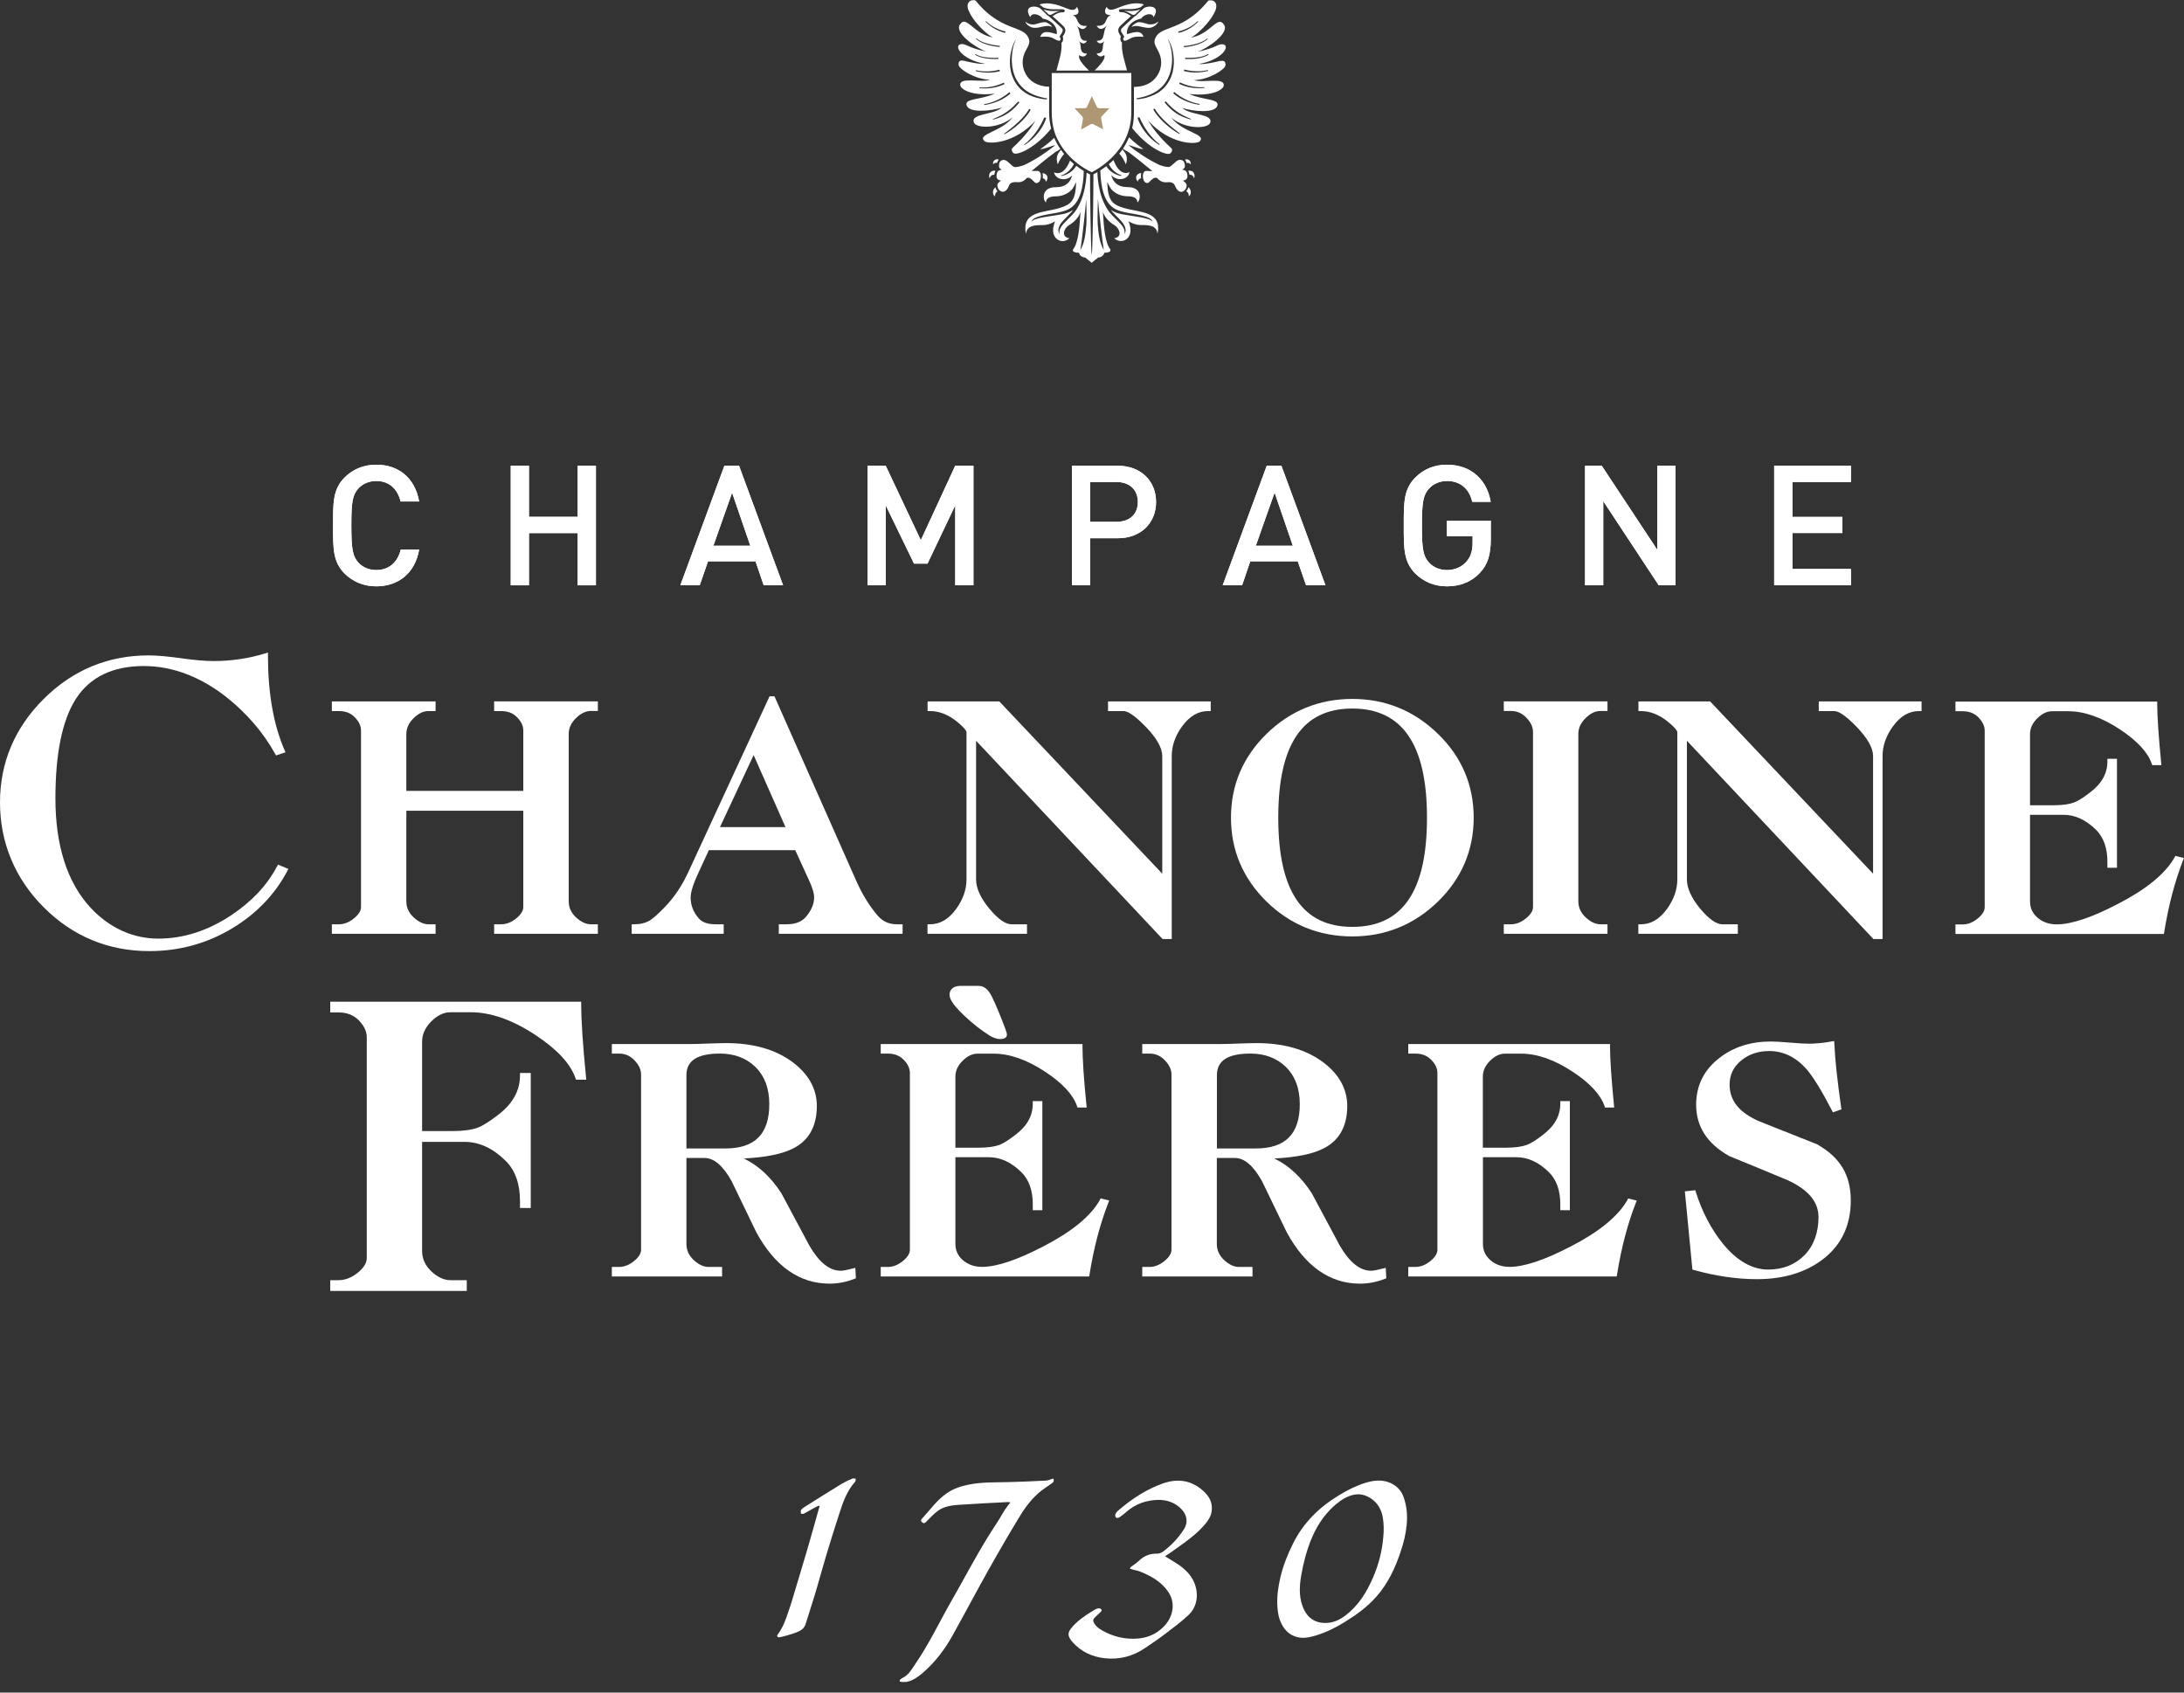 <svg width="200" height="155" viewBox="0 0 200 155" fill="none" xmlns="http://www.w3.org/2000/svg">
<rect x="0" y="0" width="200" height="155" fill="#333333" stroke="none"/>
<g clip-path="url(#clip0_6872_7456)">
<path d="M34.456 53.694C33.315 53.694 32.322 53.277 31.561 52.528C30.483 51.447 30.498 50.234 30.498 48.126C30.498 46.017 30.483 44.805 31.561 43.723C32.322 42.967 33.307 42.557 34.456 42.557C36.481 42.557 37.995 43.739 38.383 45.925H36.683C36.419 44.82 35.682 44.048 34.456 44.048C33.804 44.048 33.222 44.295 32.834 44.712C32.291 45.299 32.174 45.925 32.174 48.126C32.174 50.327 32.299 50.953 32.834 51.54C33.222 51.957 33.812 52.204 34.456 52.204C35.674 52.204 36.435 51.431 36.699 50.327H38.383C38.01 52.513 36.45 53.694 34.456 53.694Z" fill="white"/>
<path d="M52.902 53.602V48.821H48.44V53.602H46.772V42.65H48.44V47.33H52.902V42.65H54.571V53.602H52.902Z" fill="white"/>
<path d="M69.936 53.602L69.184 51.401H64.838L64.077 53.602H62.3L66.336 42.65H67.678L71.713 53.602H69.936ZM67.042 45.121L65.327 49.98H68.71L67.042 45.121Z" fill="white"/>
<path d="M87.475 53.602V46.28L84.937 51.617H83.703L81.111 46.28V53.602H79.443V42.65H81.111L84.324 49.47L87.475 42.65H89.143V53.602H87.475Z" fill="white"/>
<path d="M102.344 49.292H99.837V53.602H98.168V42.65H102.344C104.493 42.65 105.867 44.063 105.867 45.971C105.867 47.879 104.493 49.292 102.344 49.292ZM102.25 44.141H99.837V47.786H102.25C103.407 47.786 104.198 47.122 104.198 45.971C104.198 44.82 103.407 44.141 102.25 44.141Z" fill="white"/>
<path d="M119.603 53.602L118.842 51.401H114.496L113.744 53.602H111.966L116.002 42.65H117.344L121.38 53.602H119.603ZM116.716 45.121L115.001 49.98H118.392L116.724 45.121H116.716Z" fill="white"/>
<path d="M135.535 52.451C134.704 53.324 133.664 53.694 132.508 53.694C131.352 53.694 130.374 53.277 129.614 52.528C128.535 51.447 128.55 50.234 128.55 48.126C128.55 46.017 128.535 44.805 129.614 43.723C130.374 42.967 131.329 42.557 132.508 42.557C134.844 42.557 136.202 44.079 136.512 45.956H134.821C134.541 44.758 133.742 44.048 132.5 44.048C131.849 44.048 131.259 44.31 130.878 44.727C130.343 45.307 130.211 45.925 130.211 48.126C130.211 50.327 130.335 50.953 130.878 51.54C131.266 51.957 131.856 52.204 132.5 52.204C133.23 52.204 133.858 51.926 134.293 51.431C134.697 50.968 134.852 50.412 134.852 49.709V49.091H132.5V47.678H136.52V49.354C136.52 50.767 136.256 51.679 135.527 52.451H135.535Z" fill="white"/>
<path d="M151.901 53.602L146.818 45.894V53.602H145.15V42.65H146.679L151.762 50.343V42.65H153.43V53.602H151.901Z" fill="white"/>
<path d="M162.471 53.602V42.65H169.502V44.141H164.139V47.338H168.718V48.813H164.139V52.103H169.502V53.594H162.471V53.602Z" fill="white"/>
<path d="M34.456 53.694C33.315 53.694 32.322 53.277 31.561 52.528C30.483 51.447 30.498 50.234 30.498 48.126C30.498 46.017 30.483 44.805 31.561 43.723C32.322 42.967 33.307 42.557 34.456 42.557C36.481 42.557 37.995 43.739 38.383 45.925H36.683C36.419 44.82 35.682 44.048 34.456 44.048C33.804 44.048 33.222 44.295 32.834 44.712C32.291 45.299 32.174 45.925 32.174 48.126C32.174 50.327 32.299 50.953 32.834 51.54C33.222 51.957 33.812 52.204 34.456 52.204C35.674 52.204 36.435 51.431 36.699 50.327H38.383C38.01 52.513 36.45 53.694 34.456 53.694Z" fill="white"/>
<path d="M52.902 53.602V48.821H48.44V53.602H46.772V42.65H48.44V47.33H52.902V42.65H54.571V53.602H52.902Z" fill="white"/>
<path d="M69.936 53.602L69.184 51.401H64.838L64.077 53.602H62.3L66.336 42.65H67.678L71.713 53.602H69.936ZM67.042 45.121L65.327 49.98H68.71L67.042 45.121Z" fill="white"/>
<path d="M87.475 53.602V46.28L84.937 51.617H83.703L81.111 46.28V53.602H79.443V42.65H81.111L84.324 49.47L87.475 42.65H89.143V53.602H87.475Z" fill="white"/>
<path d="M102.344 49.292H99.837V53.602H98.168V42.65H102.344C104.493 42.65 105.867 44.063 105.867 45.971C105.867 47.879 104.493 49.292 102.344 49.292ZM102.25 44.141H99.837V47.786H102.25C103.407 47.786 104.198 47.122 104.198 45.971C104.198 44.82 103.407 44.141 102.25 44.141Z" fill="white"/>
<path d="M119.603 53.602L118.842 51.401H114.496L113.744 53.602H111.966L116.002 42.65H117.344L121.38 53.602H119.603ZM116.716 45.121L115.001 49.98H118.392L116.724 45.121H116.716Z" fill="white"/>
<path d="M135.535 52.451C134.704 53.324 133.664 53.694 132.508 53.694C131.352 53.694 130.374 53.277 129.614 52.528C128.535 51.447 128.55 50.234 128.55 48.126C128.55 46.017 128.535 44.805 129.614 43.723C130.374 42.967 131.329 42.557 132.508 42.557C134.844 42.557 136.202 44.079 136.512 45.956H134.821C134.541 44.758 133.742 44.048 132.5 44.048C131.849 44.048 131.259 44.31 130.878 44.727C130.343 45.307 130.211 45.925 130.211 48.126C130.211 50.327 130.335 50.953 130.878 51.54C131.266 51.957 131.856 52.204 132.5 52.204C133.23 52.204 133.858 51.926 134.293 51.431C134.697 50.968 134.852 50.412 134.852 49.709V49.091H132.5V47.678H136.52V49.354C136.52 50.767 136.256 51.679 135.527 52.451H135.535Z" fill="white"/>
<path d="M151.901 53.602L146.818 45.894V53.602H145.15V42.65H146.679L151.762 50.343V42.65H153.43V53.602H151.901Z" fill="white"/>
<path d="M162.471 53.602V42.65H169.502V44.141H164.139V47.338H168.718V48.813H164.139V52.103H169.502V53.594H162.471V53.602Z" fill="white"/>
<path d="M96.865 15.053C97.004 14.706 97.198 14.374 97.447 14.096C97.346 13.98 97.253 13.849 97.16 13.725L96.997 13.926C96.679 14.32 96.772 14.775 96.865 15.061V15.053Z" fill="white"/>
<path d="M103.601 10.288V6.689H96.314V10.288C96.314 11.161 96.461 11.98 96.826 12.736C97.121 13.347 97.532 13.911 98.044 14.42C98.898 15.262 99.767 15.679 99.93 15.749L99.977 15.764L100.023 15.749C100.186 15.671 100.97 15.262 101.831 14.42C102.344 13.911 102.763 13.347 103.05 12.736C103.415 11.98 103.601 11.153 103.601 10.288Z" fill="white"/>
<path d="M104.307 1.151C104.198 1.267 104.082 1.383 104.028 1.429C103.997 1.452 103.958 1.476 103.919 1.491C103.5 1.862 103.182 2.14 102.739 2.58C102.483 2.835 102.856 3.113 102.941 3.352C102.941 3.368 102.98 3.406 102.864 3.468C102.833 3.661 102.887 3.731 102.996 3.731C103.05 3.731 103.12 3.715 103.205 3.677C103.5 3.561 103.64 3.352 104.284 3.352C104.408 3.352 104.548 3.352 104.718 3.376C104.61 3.043 104.392 2.935 104.121 2.935C103.849 2.935 103.531 3.036 103.205 3.128C103.12 2.31 103.857 1.808 104.509 1.7C104.617 1.499 104.967 1.298 105.254 1.298C105.432 1.298 105.587 1.375 105.642 1.576C106.092 0.873 105.743 0.603 105.3 0.603C105.13 0.603 104.943 0.641 104.788 0.719C104.633 0.865 104.493 0.997 104.361 1.113C104.346 1.128 104.33 1.143 104.315 1.151H104.307Z" fill="white"/>
<path d="M102.98 13.926L102.786 13.687C102.693 13.818 102.6 13.949 102.499 14.065C102.755 14.351 102.964 14.698 103.104 15.054C103.197 14.768 103.29 14.312 102.972 13.918L102.98 13.926Z" fill="white"/>
<path d="M105.339 2.24C104.998 2.225 104.742 2.032 104.291 2.032C104.268 2.032 104.237 2.032 104.214 2.032C104.035 2.101 103.872 2.194 103.74 2.317C103.694 2.364 103.655 2.41 103.616 2.456C103.694 2.433 103.772 2.41 103.849 2.395C103.911 2.379 103.966 2.379 104.028 2.379C104.385 2.379 104.788 2.549 105.168 2.549C105.238 2.549 105.3 2.549 105.362 2.534C105.758 2.456 106.038 2.14 106.076 1.962C105.999 2.032 105.774 2.232 105.378 2.232H105.331L105.339 2.24Z" fill="white"/>
<path d="M100.217 6.449H103.205C103.011 5.646 102.677 4.797 102.747 3.901C102.732 3.885 102.708 3.87 102.693 3.847C102.607 3.746 102.584 3.607 102.615 3.43C102.615 3.399 102.631 3.368 102.654 3.337C102.639 3.314 102.615 3.291 102.6 3.26C102.53 3.159 102.46 3.043 102.421 2.912C102.375 2.727 102.421 2.549 102.561 2.402C102.949 2.024 103.244 1.761 103.578 1.468C103.523 1.445 103.477 1.414 103.438 1.383C103.267 1.267 102.98 1.12 102.732 1.112C102.693 1.112 102.654 1.112 102.607 1.112H102.6C102.522 1.112 102.468 1.051 102.468 0.981C102.468 0.912 102.522 0.858 102.584 0.85C102.631 0.85 102.677 0.834 102.732 0.834C102.817 0.834 102.91 0.834 103.011 0.834H103.252C103.321 0.834 103.391 0.834 103.461 0.834C103.764 0.834 104.035 0.811 104.408 0.68H104.423L104.431 0.665C104.447 0.657 104.462 0.649 104.485 0.641C104.532 0.603 104.571 0.564 104.617 0.518C104.641 0.502 104.656 0.487 104.687 0.479C104.703 0.471 104.726 0.464 104.742 0.456C104.718 0.417 104.679 0.379 104.617 0.356C104.431 0.317 104.253 0.302 104.082 0.302C103.011 0.302 102.219 0.896 101.738 0.896C101.568 0.896 101.436 0.819 101.343 0.626C101.133 0.927 101.055 1.375 101.684 1.375H101.723C101.141 1.607 101.443 2.364 100.567 2.364C100.52 2.364 100.473 2.364 100.419 2.364C100.543 2.549 100.667 2.649 100.815 2.649C100.962 2.649 101.149 2.549 101.389 2.325C100.923 2.804 101.288 3.731 100.497 3.731C100.473 3.731 100.45 3.731 100.419 3.731C100.528 3.901 100.629 3.97 100.745 3.97C100.869 3.97 101.009 3.885 101.164 3.762C100.815 4.109 101.265 4.866 100.419 4.905C100.497 5.051 100.629 5.167 100.792 5.167C100.892 5.167 101.001 5.129 101.125 5.044C101.327 5.445 100.38 6.318 100.225 6.457L100.217 6.449Z" fill="white"/>
<path d="M95.546 0.858C95.631 0.919 95.926 1.236 96.019 1.306C96.143 1.414 96.298 1.344 96.415 1.267C96.578 1.159 96.865 1.02 97.129 1.012C96.539 0.981 96.197 1.082 95.546 0.858Z" fill="white"/>
<path d="M95.367 0.533C95.414 0.58 95.452 0.618 95.499 0.657C95.522 0.657 95.538 0.672 95.553 0.68H95.561L95.577 0.696C95.941 0.827 96.221 0.85 96.516 0.85C96.585 0.85 96.655 0.85 96.725 0.85H96.966C97.067 0.85 97.16 0.85 97.245 0.85C97.292 0.85 97.346 0.85 97.385 0.865C97.455 0.865 97.501 0.927 97.501 0.997C97.501 1.066 97.439 1.128 97.369 1.128H97.354C97.315 1.128 97.268 1.128 97.23 1.128C96.981 1.128 96.694 1.275 96.523 1.398C96.485 1.429 96.438 1.46 96.384 1.483C96.717 1.777 97.012 2.039 97.4 2.418C97.54 2.565 97.594 2.742 97.54 2.928C97.501 3.059 97.424 3.175 97.362 3.275C97.346 3.306 97.323 3.322 97.307 3.352C97.323 3.383 97.338 3.414 97.346 3.445C97.377 3.623 97.346 3.762 97.261 3.862C97.245 3.885 97.222 3.901 97.206 3.916C97.276 4.812 96.935 5.669 96.741 6.465H99.728C99.581 6.326 98.634 5.453 98.836 5.052C98.952 5.137 99.069 5.175 99.17 5.175C99.34 5.175 99.465 5.067 99.542 4.913C98.689 4.874 99.146 4.117 98.797 3.769C98.952 3.893 99.092 3.978 99.216 3.978C99.333 3.978 99.441 3.909 99.542 3.739C99.511 3.739 99.488 3.739 99.465 3.739C98.673 3.739 99.038 2.812 98.572 2.333C98.82 2.557 98.999 2.657 99.146 2.657C99.294 2.657 99.418 2.549 99.542 2.372C99.488 2.372 99.441 2.372 99.395 2.372C98.51 2.372 98.813 1.615 98.238 1.383H98.277C98.898 1.383 98.82 0.935 98.619 0.634C98.518 0.827 98.394 0.904 98.215 0.904C97.734 0.904 96.935 0.309 95.871 0.309C95.701 0.309 95.522 0.325 95.336 0.363C95.274 0.387 95.235 0.425 95.212 0.464C95.227 0.472 95.251 0.479 95.266 0.487C95.29 0.495 95.313 0.51 95.336 0.526L95.367 0.533Z" fill="white"/>
<path d="M104.431 0.858C103.779 1.082 103.438 0.981 102.848 1.012C103.112 1.012 103.399 1.159 103.554 1.267C103.671 1.352 103.834 1.414 103.958 1.306C104.051 1.236 104.346 0.919 104.431 0.858Z" fill="white"/>
<path d="M94.731 1.298C95.018 1.298 95.367 1.499 95.476 1.7C96.128 1.8 96.865 2.302 96.772 3.128C96.438 3.036 96.12 2.935 95.856 2.935C95.592 2.935 95.367 3.043 95.258 3.376C95.429 3.36 95.569 3.352 95.693 3.352C96.337 3.352 96.485 3.561 96.772 3.677C96.857 3.715 96.927 3.731 96.981 3.731C97.098 3.731 97.152 3.661 97.113 3.468C97.004 3.406 97.035 3.368 97.035 3.352C97.121 3.113 97.486 2.835 97.237 2.58C96.787 2.14 96.469 1.862 96.05 1.491C96.011 1.476 95.972 1.452 95.941 1.429C95.887 1.383 95.778 1.267 95.662 1.151C95.646 1.136 95.639 1.12 95.623 1.113C95.491 0.997 95.352 0.865 95.196 0.719C95.033 0.649 94.855 0.603 94.676 0.603C94.242 0.603 93.893 0.865 94.343 1.576C94.397 1.375 94.552 1.298 94.731 1.298Z" fill="white"/>
<path d="M94.607 2.534C94.669 2.549 94.739 2.549 94.801 2.549C95.181 2.549 95.577 2.379 95.941 2.379C96.003 2.379 96.066 2.379 96.12 2.395C96.205 2.41 96.283 2.433 96.36 2.456C96.322 2.41 96.283 2.364 96.236 2.317C96.104 2.194 95.941 2.101 95.763 2.032C95.74 2.032 95.709 2.032 95.685 2.032C95.235 2.032 94.979 2.225 94.638 2.24H94.591C94.195 2.24 93.962 2.039 93.893 1.97C93.931 2.147 94.211 2.464 94.607 2.541V2.534Z" fill="white"/>
<path d="M108.668 14.93C108.668 14.93 108.73 14.915 108.769 14.915C108.878 14.915 108.971 14.969 109.025 15.061C109.049 14.961 109.041 14.868 108.994 14.783C108.932 14.667 108.8 14.59 108.668 14.59C108.645 14.59 108.622 14.59 108.598 14.598C108.567 14.598 108.536 14.613 108.513 14.629C108.552 14.667 108.598 14.729 108.622 14.799C108.637 14.845 108.653 14.891 108.668 14.938V14.93Z" fill="white"/>
<path d="M108.661 16.938C108.661 16.938 108.653 16.869 108.63 16.838C108.598 16.768 108.552 16.714 108.467 16.652L108.327 16.544L108.498 16.498C108.575 16.475 108.645 16.413 108.699 16.328C108.699 16.312 108.715 16.289 108.723 16.266C108.723 16.251 108.723 16.235 108.73 16.227C108.73 16.227 108.73 16.212 108.73 16.204C108.738 16.166 108.746 16.112 108.738 16.065C108.738 16.011 108.73 15.949 108.707 15.88C108.692 15.81 108.676 15.764 108.645 15.718C108.63 15.694 108.606 15.671 108.591 15.656C108.591 15.656 108.513 15.602 108.49 15.594C108.49 15.594 108.467 15.586 108.459 15.579L108.265 15.548L108.42 15.424C108.42 15.424 108.467 15.378 108.482 15.347C108.49 15.316 108.505 15.293 108.505 15.262C108.505 15.254 108.505 15.239 108.505 15.223C108.505 15.208 108.505 15.193 108.505 15.177C108.505 15.131 108.505 15.084 108.49 15.038C108.482 14.976 108.467 14.922 108.443 14.86C108.404 14.783 108.35 14.729 108.288 14.691C108.273 14.691 108.257 14.675 108.249 14.675C108.226 14.675 108.21 14.66 108.187 14.652C108.172 14.652 108.164 14.652 108.148 14.644C108.117 14.644 108.086 14.636 108.055 14.636C108.024 14.636 107.993 14.636 107.97 14.644C107.799 14.683 107.636 14.837 107.489 14.976C107.334 15.115 107.186 15.262 107.046 15.293C107.031 15.293 107 15.293 106.969 15.293C106.736 15.293 106.294 15.162 106.131 15.084C105.052 14.567 104.043 13.872 103.329 13.285L103.484 13.323C103.562 13.339 103.671 13.385 103.803 13.424C104.097 13.524 104.509 13.663 104.711 13.648C104.462 13.486 103.888 13.076 103.391 12.574C103.228 12.96 103.042 13.308 102.833 13.625L103.096 13.794C103.096 13.794 103.182 13.833 103.259 13.872C103.857 14.297 104.447 14.783 104.928 15.177C105.075 15.293 105.199 15.401 105.324 15.501L105.525 15.671H105.262C105.192 15.656 105.137 15.656 105.099 15.656C104.967 15.656 104.92 15.656 104.905 15.656C104.881 15.664 104.858 15.671 104.835 15.687C104.835 15.687 104.819 15.702 104.811 15.71C104.804 15.71 104.796 15.725 104.78 15.733C104.773 15.741 104.757 15.764 104.749 15.78L104.734 15.795C104.734 15.795 104.711 15.834 104.703 15.857C104.695 15.888 104.679 15.911 104.679 15.942C104.648 16.05 104.648 16.189 104.679 16.32C104.679 16.351 104.695 16.39 104.703 16.421C104.711 16.451 104.726 16.482 104.742 16.513C104.742 16.513 104.742 16.521 104.742 16.529C104.757 16.552 104.773 16.583 104.788 16.606V16.621C104.819 16.652 104.842 16.683 104.874 16.706C105.091 16.822 105.176 16.745 105.308 16.606C105.378 16.529 105.456 16.444 105.572 16.374C105.642 16.297 105.758 16.266 105.898 16.274H105.937L105.96 16.305C106.193 16.567 106.441 16.691 106.689 16.691H106.705C106.775 16.691 106.837 16.691 106.891 16.691C106.961 16.691 107.008 16.683 107.062 16.683C107.202 16.683 107.302 16.706 107.427 16.784C107.543 16.853 107.613 17.015 107.683 17.193C107.861 17.502 108.047 17.571 108.172 17.571C108.203 17.571 108.234 17.571 108.257 17.556C108.265 17.556 108.28 17.556 108.288 17.548C108.304 17.548 108.319 17.533 108.335 17.525C108.358 17.51 108.389 17.494 108.412 17.479C108.467 17.44 108.521 17.394 108.56 17.332C108.622 17.239 108.653 17.147 108.661 17.054C108.661 17.015 108.661 16.984 108.661 16.946V16.938Z" fill="white"/>
<path d="M102.926 19.047C101.847 18.722 101.459 18.375 101.397 16.714C101.397 16.699 101.397 16.683 101.397 16.683C101.436 16.683 101.614 17.216 101.901 17.463C102.251 17.788 102.739 17.973 103.275 17.973C103.585 17.973 103.795 18.027 103.942 18.12C104.082 18.22 104.152 18.351 104.16 18.514V18.521H104.167H104.191C104.338 18.351 104.385 18.143 104.369 17.95C104.361 17.757 104.284 17.579 104.191 17.471C103.973 17.208 103.585 17.131 103.197 17.131C102.639 17.131 102.297 16.923 102.072 16.668C101.909 16.467 101.816 16.243 101.769 16.058C101.777 16.058 101.785 16.065 101.793 16.073C101.994 16.274 102.258 16.405 102.576 16.405C102.957 16.405 103.337 16.204 103.438 15.803V15.787V15.78H103.422C103.314 15.818 103.205 15.841 103.104 15.841C102.91 15.841 102.732 15.764 102.576 15.633C102.344 15.44 102.15 15.123 102.01 14.76C101.994 14.721 101.979 14.691 101.971 14.652C101.824 14.791 101.684 14.922 101.537 15.038C101.847 15.617 102.289 15.934 102.693 16.042V16.058V16.073C102.693 16.088 102.685 16.096 102.677 16.104H102.654H102.646C102.142 16.027 101.614 15.702 101.312 15.216C101.117 15.37 100.923 15.494 100.761 15.602C100.807 16.953 101.017 18.537 102.134 19.147C102.739 19.471 103.81 19.556 104.501 19.718C105.153 19.873 105.518 20.058 105.541 20.313C105.324 19.927 103.81 19.827 102.747 19.618C102.251 19.518 102.049 19.417 101.731 19.224C101.894 19.479 102.561 20.074 102.786 20.375C103.065 20.738 103.182 21.14 102.964 21.441C103.096 20.854 102.623 20.506 101.87 19.742C100.675 18.529 100.504 16.451 100.497 15.764C100.31 15.872 100.178 15.934 100.132 15.957C100.14 16.799 100.07 22.8 99.977 23.403C99.876 22.8 99.814 16.853 99.822 15.973C99.814 15.973 99.69 15.918 99.503 15.81C99.488 16.536 99.302 18.56 98.13 19.742C97.377 20.506 96.911 20.862 97.035 21.441C96.818 21.14 96.935 20.73 97.214 20.375C97.447 20.074 98.106 19.487 98.269 19.224C97.951 19.425 97.749 19.525 97.253 19.618C96.19 19.827 94.676 19.919 94.467 20.313C94.49 20.058 94.855 19.873 95.507 19.718C96.205 19.556 97.276 19.471 97.881 19.147C98.983 18.552 99.208 17 99.247 15.656C99.053 15.54 98.82 15.378 98.564 15.185C98.262 15.687 97.726 16.027 97.214 16.112H97.198C97.198 16.112 97.191 16.112 97.183 16.112C97.183 16.112 97.168 16.096 97.168 16.088C97.168 16.088 97.168 16.081 97.168 16.073C97.168 16.073 97.168 16.073 97.175 16.065C97.587 15.949 98.037 15.617 98.347 15.023C98.231 14.922 98.106 14.814 97.982 14.698C97.975 14.721 97.967 14.752 97.959 14.775C97.812 15.131 97.625 15.447 97.385 15.648C97.23 15.78 97.051 15.857 96.857 15.857C96.756 15.857 96.655 15.834 96.547 15.795H96.523V15.803C96.624 16.212 97.004 16.413 97.385 16.413C97.703 16.413 97.967 16.289 98.169 16.081C98.169 16.081 98.184 16.073 98.184 16.065C98.138 16.251 98.044 16.475 97.881 16.675C97.664 16.923 97.315 17.139 96.756 17.139C96.368 17.139 95.988 17.208 95.763 17.479C95.67 17.587 95.592 17.772 95.584 17.957C95.569 18.151 95.615 18.359 95.763 18.529H95.771H95.786C95.794 18.359 95.864 18.228 96.003 18.128C96.143 18.035 96.36 17.981 96.671 17.981C97.198 17.981 97.687 17.795 98.044 17.471C98.339 17.232 98.518 16.691 98.549 16.691C98.549 16.691 98.549 16.699 98.549 16.722C98.487 18.375 98.099 18.722 97.02 19.054C95.561 19.494 93.528 19.325 93.955 21.425C94.025 20.645 94.754 20.614 95.46 20.614C95.887 20.614 96.275 20.483 96.624 20.267C96.531 20.452 96.477 20.73 96.446 20.892C96.446 20.9 96.446 20.916 96.446 20.931C96.446 20.939 96.446 20.954 96.446 20.97C96.368 21.626 96.811 22.082 97.307 22.082C97.517 22.082 97.734 22.005 97.92 21.827C97.92 21.827 97.92 21.819 97.92 21.812C97.563 21.773 97.424 21.564 97.431 21.317C97.455 21.07 97.625 20.792 97.889 20.63C98.417 20.305 98.813 19.873 98.945 19.394C98.945 19.525 98.929 19.657 98.921 19.788C98.867 20.692 98.758 22.182 98.293 22.8C98.262 22.839 98.246 22.885 98.246 22.916C98.231 23.063 98.502 23.148 98.82 23.148C98.828 23.38 99.108 23.58 99.371 23.58L99.953 24.051V24.075H99.969H99.984V24.051L100.567 23.58C100.83 23.58 101.102 23.372 101.117 23.148C101.436 23.148 101.707 23.063 101.692 22.916C101.692 22.877 101.684 22.839 101.653 22.8C101.18 22.175 101.079 20.684 101.024 19.788C101.017 19.657 101.009 19.525 101.001 19.394C101.141 19.873 101.537 20.305 102.064 20.63C102.328 20.792 102.499 21.07 102.522 21.317C102.538 21.564 102.398 21.773 102.033 21.812C102.033 21.812 102.041 21.819 102.049 21.819C102.049 21.819 102.049 21.819 102.033 21.819C102.227 21.997 102.445 22.074 102.654 22.074C103.151 22.074 103.593 21.619 103.515 20.962C103.515 20.947 103.515 20.931 103.515 20.923C103.515 20.916 103.515 20.892 103.515 20.885C103.492 20.723 103.43 20.437 103.337 20.259C103.686 20.475 104.074 20.607 104.493 20.607C105.207 20.607 105.929 20.63 105.999 21.418C106.433 19.309 104.392 19.487 102.933 19.047H102.926ZM99.48 20.599C99.41 21.626 99.255 22.345 98.937 22.901C99.069 22.151 99.433 18.861 99.465 18.243C99.465 18.128 99.534 20.027 99.48 20.599ZM101.079 22.893C100.753 22.337 100.598 21.619 100.528 20.591C100.481 20.02 100.543 18.12 100.551 18.236C100.582 18.854 100.947 22.144 101.079 22.893Z" fill="white"/>
<path d="M104.276 16.452C104.33 16.382 104.408 16.336 104.493 16.32C104.47 16.181 104.478 16.035 104.493 15.911C104.501 15.888 104.509 15.872 104.517 15.849C104.501 15.849 104.478 15.849 104.454 15.849C104.291 15.872 104.167 15.957 104.097 16.065C104.012 16.197 104.004 16.421 104.198 16.629C104.206 16.56 104.229 16.49 104.268 16.436L104.276 16.452Z" fill="white"/>
<path d="M111.741 5.577C111.408 5.662 110.228 5.932 109.77 5.855C111.431 5.6 112.424 4.642 112.23 4.21C112.145 4.017 111.811 4.001 111.493 4.156C111.035 4.38 110.36 4.611 109.646 4.743C110.515 4.48 112.649 3.02 112.083 2.256C111.873 1.97 111.718 1.869 111.237 2.225C110.81 2.541 110.189 3.198 109.212 3.414C108.924 3.453 109.087 3.484 109.468 3.182C110.135 2.673 110.911 1.792 111.198 1.174C111.369 0.873 111.431 0.587 111.353 0.363C111.315 0.248 111.237 0.147 111.121 0.085H111.113C111.035 0.047 110.95 0.031 110.857 0.031C110.818 0.031 110.771 0.031 110.725 0.039C110.717 0.039 110.709 0.039 110.694 0.047C110.686 0.047 110.67 0.047 110.655 0.062C110.647 0.07 110.632 0.078 110.624 0.093C109.274 1.746 108.04 2.217 107.132 2.565C106.464 2.819 105.944 3.013 105.758 3.592C105.65 3.924 105.797 4.187 105.968 4.495C106.107 4.75 106.263 5.044 106.317 5.438C106.402 6.071 106.193 6.728 105.758 7.206C105.324 7.685 104.679 7.94 103.919 7.956H103.841V10.304C103.841 10.813 103.787 11.292 103.678 11.732C105.044 13.424 106.457 14.096 106.992 14.096C107.054 14.096 107.101 14.08 107.14 14.065C107.14 14.065 107.155 14.065 107.155 14.057C107.264 13.98 107.334 13.856 107.334 13.725C107.334 13.64 107.279 13.586 107.233 13.54C107.233 13.54 107.233 13.532 107.217 13.524C106.123 12.528 105.502 11.663 105.153 11.053C107.132 13.254 109.561 13.254 109.863 12.945C110.515 12.281 108.28 12.126 107.256 10.767C108.529 11.856 110.601 11.817 110.818 11.246C111.128 10.404 109.041 10.582 108.265 9.887C109.227 10.195 111.26 10.419 111.485 9.67C111.679 9.029 110.174 9.191 108.901 8.604C111.051 8.852 112.005 8.195 112.06 7.855C112.192 7.029 110.197 7.631 109.336 7.338C110.779 7.291 112.145 6.349 112.215 6.017C112.254 5.824 112.23 5.476 111.757 5.592L111.741 5.577ZM110.608 4.967C110.608 4.967 110.608 4.967 110.616 4.967C110.616 4.967 110.616 4.967 110.624 4.967H110.647H110.67C110.67 4.974 110.678 4.982 110.678 4.982V4.99C110.678 5.005 110.678 5.013 110.663 5.021C110.189 5.314 109.444 5.453 108.529 5.399C108.529 5.361 108.529 5.322 108.529 5.291C109.39 5.33 110.174 5.229 110.593 4.967H110.608ZM110.523 3.538C110.523 3.538 110.531 3.53 110.539 3.53C110.546 3.53 110.554 3.53 110.554 3.53C110.57 3.53 110.577 3.53 110.585 3.538C110.585 3.538 110.593 3.553 110.593 3.561C110.593 3.561 110.593 3.576 110.585 3.584C110.151 3.97 109.382 4.233 108.42 4.326C108.42 4.287 108.404 4.256 108.397 4.225C109.312 4.132 110.12 3.893 110.515 3.553L110.523 3.538ZM109.669 1.954H109.685C109.685 1.954 109.7 1.954 109.708 1.954C109.708 1.954 109.716 1.97 109.731 1.97V1.985C109.731 1.993 109.724 2.001 109.716 2.001C109.188 2.526 108.583 2.85 107.947 3.005C107.931 2.966 107.908 2.928 107.885 2.889C108.513 2.742 109.157 2.441 109.662 1.947L109.669 1.954ZM106.193 13.208C106.193 13.208 106.201 13.239 106.193 13.246C106.193 13.246 106.193 13.254 106.185 13.262H106.177C106.177 13.262 106.162 13.277 106.154 13.269H106.138C106.138 13.269 106.138 13.262 106.131 13.254C105.091 12.598 104.408 11.555 104.175 10.813C104.191 10.798 104.191 10.782 104.206 10.759C104.253 10.759 104.299 10.752 104.346 10.744C104.734 11.64 105.378 12.598 106.193 13.208ZM105.005 8.944C104.78 9.006 104.563 9.037 104.361 9.068C104.268 9.068 104.175 9.083 104.09 9.091V8.991C104.175 8.975 104.26 8.96 104.346 8.952C104.54 8.913 104.749 8.867 104.967 8.79C105.176 8.728 105.401 8.628 105.619 8.519C105.727 8.465 105.828 8.396 105.937 8.334C106.03 8.257 106.138 8.195 106.232 8.102C106.426 7.94 106.596 7.747 106.744 7.531C106.891 7.322 107 7.091 107.093 6.851C107.186 6.612 107.248 6.372 107.279 6.125C107.357 5.646 107.349 5.183 107.295 4.789C107.24 4.403 107.155 4.078 107.07 3.87C107.023 3.762 106.984 3.677 106.961 3.623C106.93 3.569 106.914 3.538 106.914 3.538C106.914 3.538 106.938 3.561 106.969 3.615C107.008 3.669 107.062 3.739 107.108 3.847C107.163 3.947 107.217 4.078 107.271 4.241C107.326 4.395 107.38 4.573 107.411 4.774C107.45 4.967 107.481 5.183 107.489 5.415C107.504 5.646 107.497 5.893 107.465 6.148C107.434 6.403 107.38 6.658 107.287 6.913C107.202 7.168 107.077 7.415 106.922 7.639C106.767 7.871 106.581 8.079 106.371 8.249C106.278 8.342 106.162 8.411 106.053 8.489C105.944 8.55 105.828 8.62 105.712 8.674C105.479 8.782 105.246 8.867 105.021 8.929L105.005 8.944ZM108.016 12.242C108.032 12.242 108.032 12.258 108.032 12.258C108.032 12.273 108.032 12.273 108.024 12.273C108.024 12.273 108.009 12.281 108.001 12.281H107.993V12.265C107.194 11.841 106.03 10.836 105.611 10.01C105.657 9.987 105.696 9.964 105.743 9.941C106.216 10.806 107.295 11.663 108.04 12.219L108.016 12.242ZM109.056 10.883C109.064 10.883 109.072 10.898 109.072 10.906V10.921L109.056 10.929C109.056 10.929 109.049 10.937 109.041 10.937H109.025C107.916 10.667 107.194 10.064 106.643 9.369C106.682 9.338 106.713 9.307 106.752 9.276C107.38 9.995 108.024 10.489 109.056 10.883ZM109.832 9.524C109.832 9.524 109.832 9.524 109.848 9.531C109.848 9.531 109.856 9.547 109.863 9.554C109.863 9.554 109.863 9.578 109.848 9.585H109.84L109.825 9.593H109.801C108.847 9.446 108.055 9.076 107.442 8.55C107.473 8.504 107.504 8.465 107.528 8.419C108.133 8.937 108.924 9.361 109.825 9.516L109.832 9.524ZM110.267 7.994H110.282L110.298 8.01C110.298 8.01 110.298 8.025 110.298 8.041H110.29H110.275L110.259 8.056C109.398 8.133 108.637 7.994 107.985 7.678C108.009 7.639 108.024 7.593 108.047 7.546C108.684 7.847 109.452 8.041 110.259 7.979L110.267 7.994ZM110.632 6.488H110.624C110.608 6.488 110.608 6.496 110.608 6.496C109.817 6.697 109.08 6.681 108.42 6.504C108.42 6.465 108.443 6.411 108.451 6.365C109.111 6.542 109.848 6.596 110.601 6.419H110.616L110.632 6.434C110.632 6.434 110.632 6.45 110.632 6.465V6.488Z" fill="white"/>
<path d="M108.955 15.633C108.955 15.633 108.901 15.633 108.878 15.633C108.87 15.633 108.839 15.633 108.816 15.648C108.847 15.702 108.87 15.756 108.886 15.834C108.901 15.895 108.917 15.95 108.924 16.003C108.94 16.003 108.955 16.003 108.971 16.003C109.072 16.003 109.173 16.042 109.235 16.119C109.281 16.174 109.32 16.251 109.336 16.32C109.375 16.266 109.39 16.204 109.39 16.158C109.406 16.019 109.351 15.849 109.258 15.756C109.173 15.671 109.064 15.633 108.955 15.633Z" fill="white"/>
<path d="M108.824 17.154C108.8 17.247 108.761 17.332 108.707 17.417C108.684 17.456 108.653 17.486 108.63 17.51C108.699 17.548 108.761 17.602 108.8 17.672C108.855 17.765 108.87 17.873 108.855 17.973C108.901 17.95 108.948 17.911 108.979 17.857C109.049 17.749 109.072 17.579 109.025 17.44C108.987 17.324 108.917 17.216 108.824 17.139V17.154Z" fill="white"/>
<path d="M91.052 16.003C91.052 15.95 91.068 15.895 91.091 15.834C91.107 15.756 91.13 15.702 91.161 15.648C91.138 15.64 91.107 15.633 91.099 15.633C91.076 15.633 91.045 15.633 91.021 15.633C90.913 15.633 90.804 15.671 90.719 15.756C90.618 15.841 90.563 16.011 90.579 16.158C90.579 16.212 90.602 16.266 90.641 16.32C90.656 16.243 90.688 16.174 90.742 16.119C90.812 16.042 90.905 16.003 91.013 16.003C91.029 16.003 91.044 16.003 91.06 16.003H91.052Z" fill="white"/>
<path d="M95.46 15.849C95.46 15.849 95.476 15.888 95.476 15.911C95.507 16.027 95.514 16.174 95.491 16.32C95.577 16.336 95.654 16.382 95.701 16.452C95.74 16.506 95.763 16.575 95.771 16.645C95.965 16.428 95.957 16.212 95.871 16.081C95.802 15.965 95.67 15.888 95.514 15.865C95.491 15.865 95.476 15.865 95.452 15.865L95.46 15.849Z" fill="white"/>
<path d="M91.355 14.791C91.386 14.721 91.425 14.667 91.464 14.621C91.44 14.605 91.409 14.59 91.378 14.59C91.363 14.59 91.332 14.582 91.308 14.582C91.177 14.582 91.044 14.659 90.983 14.775C90.936 14.86 90.928 14.953 90.951 15.053C91.006 14.969 91.099 14.907 91.207 14.907C91.239 14.907 91.277 14.907 91.308 14.922C91.316 14.876 91.332 14.829 91.355 14.783V14.791Z" fill="white"/>
<path d="M94.832 11.029C94.482 11.632 93.862 12.505 92.767 13.501C92.76 13.501 92.752 13.516 92.752 13.516C92.705 13.563 92.651 13.617 92.651 13.702C92.651 13.833 92.713 13.957 92.829 14.034C92.829 14.034 92.837 14.034 92.845 14.042C92.884 14.065 92.938 14.072 92.992 14.072C93.52 14.072 94.909 13.424 96.26 11.779C96.143 11.323 96.073 10.829 96.073 10.288V7.94H96.066C95.305 7.925 94.669 7.662 94.226 7.191C93.792 6.712 93.582 6.055 93.668 5.422C93.722 5.028 93.877 4.742 94.017 4.48C94.188 4.171 94.327 3.908 94.226 3.576C94.04 2.997 93.52 2.804 92.853 2.549C91.945 2.209 90.703 1.73 89.361 0.077C89.361 0.062 89.345 0.062 89.329 0.047C89.314 0.039 89.291 0.031 89.291 0.031C89.275 0.031 89.267 0.031 89.26 0.023C89.213 0.023 89.166 0.016 89.128 0.016C89.035 0.016 88.949 0.031 88.872 0.07C88.755 0.131 88.678 0.232 88.639 0.348C88.561 0.572 88.623 0.857 88.794 1.159C89.073 1.784 89.849 2.657 90.517 3.167C90.897 3.468 91.06 3.429 90.773 3.399C89.795 3.175 89.182 2.526 88.755 2.209C88.274 1.854 88.119 1.962 87.909 2.24C87.343 3.005 89.477 4.464 90.346 4.727C89.632 4.596 88.965 4.364 88.499 4.14C88.189 3.986 87.847 4.001 87.762 4.194C87.568 4.627 88.561 5.584 90.222 5.839C89.764 5.916 88.585 5.646 88.251 5.561C87.777 5.445 87.754 5.793 87.793 5.986C87.863 6.318 89.229 7.26 90.672 7.307C89.811 7.6 87.808 6.998 87.94 7.824C87.995 8.164 88.949 8.828 91.099 8.573C89.826 9.16 88.313 8.998 88.515 9.639C88.748 10.388 90.773 10.164 91.735 9.855C90.967 10.551 88.872 10.373 89.182 11.215C89.392 11.779 91.471 11.817 92.744 10.736C91.712 12.088 89.477 12.25 90.137 12.914C90.439 13.215 92.868 13.223 94.847 11.022L94.832 11.029ZM93.838 13.254C93.838 13.254 93.838 13.254 93.838 13.269H93.831C93.815 13.269 93.807 13.269 93.799 13.269L93.792 13.261C93.792 13.246 93.792 13.238 93.792 13.231C94.606 12.613 95.251 11.647 95.631 10.759C95.677 10.759 95.724 10.767 95.771 10.774C95.778 10.79 95.786 10.813 95.802 10.829C95.569 11.578 94.886 12.613 93.838 13.269V13.254ZM92.581 4.789C92.612 4.588 92.666 4.41 92.721 4.256C92.775 4.101 92.829 3.97 92.884 3.862C92.93 3.754 92.985 3.677 93.023 3.63C93.062 3.584 93.078 3.553 93.078 3.553C93.078 3.553 93.062 3.584 93.031 3.638C93 3.692 92.961 3.769 92.922 3.885C92.829 4.094 92.744 4.418 92.698 4.804C92.643 5.198 92.635 5.654 92.705 6.14C92.744 6.38 92.798 6.627 92.891 6.866C92.977 7.106 93.093 7.338 93.241 7.546C93.38 7.755 93.551 7.955 93.745 8.118C93.838 8.21 93.947 8.272 94.04 8.349C94.149 8.419 94.25 8.481 94.358 8.535C94.576 8.643 94.793 8.736 95.01 8.805C95.22 8.875 95.437 8.921 95.623 8.967C95.709 8.975 95.794 8.998 95.879 9.006V9.106C95.786 9.106 95.701 9.091 95.608 9.083C95.406 9.052 95.189 9.021 94.963 8.96C94.739 8.898 94.498 8.82 94.273 8.712C94.156 8.658 94.048 8.589 93.931 8.519C93.823 8.442 93.706 8.373 93.606 8.28C93.396 8.11 93.21 7.901 93.055 7.67C92.899 7.446 92.783 7.191 92.69 6.944C92.597 6.689 92.542 6.434 92.511 6.179C92.48 5.924 92.472 5.685 92.488 5.445C92.504 5.214 92.527 4.997 92.566 4.804L92.581 4.789ZM90.261 2.001C90.261 2.001 90.261 2.001 90.261 1.985C90.261 1.985 90.261 1.977 90.261 1.97C90.261 1.97 90.261 1.97 90.261 1.962L90.276 1.947C90.276 1.947 90.292 1.947 90.299 1.947C90.299 1.947 90.299 1.947 90.307 1.947C90.82 2.441 91.456 2.742 92.092 2.889C92.069 2.927 92.053 2.966 92.03 3.005C91.394 2.85 90.788 2.526 90.261 1.993V2.001ZM89.384 3.576L89.368 3.568C89.368 3.553 89.376 3.553 89.384 3.545C89.384 3.545 89.399 3.53 89.407 3.53C89.407 3.53 89.423 3.53 89.43 3.53C89.43 3.53 89.43 3.53 89.446 3.53C89.834 3.877 90.649 4.109 91.564 4.202C91.564 4.24 91.549 4.271 91.541 4.302C90.579 4.21 89.811 3.947 89.376 3.561L89.384 3.576ZM89.306 5.02C89.306 5.02 89.291 5.005 89.291 4.997V4.982C89.291 4.982 89.291 4.982 89.291 4.974C89.291 4.974 89.306 4.966 89.314 4.966H89.361C89.787 5.237 90.571 5.337 91.433 5.291C91.433 5.322 91.433 5.36 91.433 5.391C90.525 5.445 89.78 5.306 89.299 5.02H89.306ZM89.376 6.503C89.376 6.503 89.368 6.503 89.361 6.496C89.361 6.496 89.361 6.496 89.353 6.488C89.353 6.488 89.353 6.457 89.353 6.449C89.353 6.449 89.361 6.442 89.368 6.434H89.384C90.137 6.612 90.882 6.557 91.533 6.38C91.541 6.426 91.549 6.473 91.564 6.519C90.897 6.689 90.16 6.704 89.376 6.519V6.503ZM89.718 8.064C89.718 8.064 89.71 8.064 89.702 8.064H89.686V8.048C89.686 8.033 89.679 8.025 89.686 8.017L89.702 8.002C89.702 8.002 89.702 8.002 89.718 8.002C90.525 8.064 91.285 7.87 91.929 7.569C91.953 7.616 91.968 7.654 91.991 7.701C91.339 8.01 90.571 8.156 89.725 8.079L89.718 8.064ZM90.175 9.608H90.137L90.129 9.601C90.129 9.585 90.121 9.577 90.121 9.57C90.121 9.57 90.121 9.554 90.129 9.546L90.137 9.539C91.044 9.384 91.828 8.96 92.441 8.442C92.465 8.481 92.496 8.527 92.527 8.573C91.906 9.099 91.114 9.469 90.16 9.616L90.175 9.608ZM90.951 10.937C90.951 10.937 90.951 10.937 90.944 10.952H90.936H90.92V10.937V10.921C90.92 10.921 90.92 10.906 90.936 10.898C91.968 10.504 92.604 10.01 93.241 9.292C93.279 9.323 93.311 9.353 93.349 9.384C92.791 10.072 92.077 10.682 90.967 10.944L90.951 10.937ZM91.953 12.25C92.698 11.694 93.776 10.829 94.25 9.971C94.288 9.994 94.335 10.018 94.382 10.041C93.97 10.867 92.798 11.871 91.999 12.288C91.999 12.288 91.999 12.296 91.999 12.304H91.984C91.968 12.304 91.968 12.304 91.96 12.296C91.96 12.296 91.96 12.281 91.953 12.281C91.953 12.281 91.953 12.265 91.96 12.258L91.953 12.25Z" fill="white"/>
<path d="M94.04 16.282H94.071C94.211 16.266 94.327 16.297 94.397 16.374C94.521 16.451 94.599 16.536 94.661 16.606C94.793 16.753 94.878 16.83 95.096 16.706C95.126 16.683 95.15 16.652 95.173 16.629C95.173 16.629 95.181 16.614 95.189 16.614C95.204 16.59 95.227 16.56 95.235 16.536C95.235 16.536 95.235 16.529 95.235 16.521C95.251 16.49 95.258 16.459 95.274 16.428C95.274 16.428 95.297 16.359 95.305 16.32C95.328 16.189 95.328 16.05 95.305 15.942C95.305 15.911 95.29 15.88 95.274 15.857C95.266 15.834 95.258 15.818 95.243 15.795L95.227 15.78C95.227 15.78 95.212 15.749 95.196 15.733C95.189 15.726 95.181 15.718 95.165 15.71C95.157 15.702 95.15 15.695 95.15 15.695C95.119 15.671 95.096 15.664 95.072 15.656C95.057 15.656 95.018 15.656 94.886 15.656C94.847 15.656 94.785 15.656 94.715 15.656H94.451L94.661 15.502C94.777 15.409 94.901 15.301 95.049 15.177C95.53 14.783 96.12 14.304 96.717 13.872C96.795 13.841 96.857 13.81 96.88 13.795L97.105 13.648C96.896 13.339 96.702 12.999 96.539 12.621C96.05 13.107 95.499 13.493 95.258 13.656C95.46 13.671 95.871 13.532 96.166 13.432C96.29 13.393 96.407 13.347 96.485 13.331L96.64 13.293C95.918 13.88 94.909 14.582 93.838 15.092C93.675 15.162 93.225 15.301 93 15.301C92.961 15.301 92.938 15.301 92.922 15.301C92.783 15.27 92.628 15.123 92.48 14.984C92.325 14.845 92.17 14.691 91.999 14.652C91.976 14.652 91.945 14.644 91.914 14.644C91.89 14.644 91.852 14.644 91.828 14.652C91.813 14.652 91.797 14.652 91.79 14.66C91.774 14.66 91.751 14.675 91.735 14.683C91.72 14.683 91.704 14.691 91.696 14.698C91.634 14.737 91.572 14.791 91.541 14.868C91.518 14.93 91.502 14.984 91.495 15.046C91.495 15.092 91.487 15.139 91.487 15.185C91.487 15.2 91.487 15.216 91.487 15.231C91.487 15.247 91.487 15.262 91.487 15.27C91.495 15.301 91.502 15.332 91.518 15.355C91.533 15.386 91.557 15.416 91.58 15.432L91.735 15.556L91.541 15.586C91.541 15.586 91.526 15.586 91.51 15.594C91.51 15.594 91.448 15.625 91.409 15.656C91.409 15.656 91.371 15.695 91.355 15.718C91.332 15.756 91.308 15.81 91.293 15.88C91.27 15.95 91.262 16.011 91.262 16.065C91.262 16.119 91.262 16.166 91.262 16.204C91.262 16.204 91.262 16.22 91.262 16.227C91.262 16.243 91.262 16.258 91.277 16.266C91.277 16.289 91.293 16.305 91.301 16.328C91.347 16.413 91.425 16.475 91.502 16.498L91.673 16.544L91.526 16.652C91.448 16.714 91.394 16.768 91.363 16.838C91.347 16.869 91.339 16.907 91.339 16.938C91.339 16.977 91.339 17.008 91.339 17.046C91.347 17.131 91.386 17.232 91.44 17.324C91.479 17.386 91.533 17.432 91.58 17.471C91.603 17.486 91.634 17.502 91.658 17.517C91.673 17.517 91.689 17.533 91.704 17.541C91.712 17.541 91.728 17.541 91.743 17.548C91.774 17.548 91.805 17.564 91.828 17.564C91.953 17.564 92.139 17.502 92.317 17.185C92.387 17.008 92.457 16.845 92.573 16.776C92.698 16.699 92.798 16.683 92.93 16.675C92.985 16.675 93.031 16.675 93.101 16.683C93.155 16.683 93.217 16.683 93.287 16.683H93.311C93.559 16.683 93.807 16.552 94.04 16.297L94.063 16.274L94.04 16.282Z" fill="white"/>
<path d="M91.153 17.154C91.06 17.239 90.983 17.34 90.951 17.456C90.913 17.595 90.928 17.757 91.006 17.873C91.037 17.919 91.083 17.957 91.13 17.988C91.114 17.888 91.13 17.78 91.184 17.687C91.223 17.618 91.285 17.556 91.355 17.525C91.332 17.494 91.301 17.463 91.277 17.432C91.223 17.347 91.184 17.255 91.161 17.17L91.153 17.154Z" fill="white"/>
<path d="M25.361 79.352C24.468 81.059 23.056 82.565 21.17 83.816C19.036 85.237 16.793 85.956 14.496 85.956C12.199 85.956 10.034 84.998 8.28 83.113C6.154 80.804 5.075 77.437 5.075 73.104C5.075 69.033 5.696 65.975 6.93 64.028C8.218 62.013 10.313 60.993 13.162 60.993C15.746 60.993 18.276 61.935 20.674 63.789C22.575 65.295 24.088 67.048 25.182 69.01L25.276 69.18L26.145 68.894L26.044 68.663C25.043 66.338 24.538 63.449 24.538 60.066V59.757L24.236 59.85C22.753 60.306 21.178 60.537 19.548 60.537C18.796 60.537 17.81 60.452 16.607 60.282C15.389 60.113 14.372 60.02 13.604 60.02C9.887 60.02 6.658 61.364 4.004 64.005C1.35 66.647 0 69.837 0 73.482C0 77.128 1.35 80.433 4.004 83.09C6.658 85.747 9.918 87.099 13.681 87.099C16.436 87.099 19.005 86.388 21.302 84.99C23.483 83.669 25.159 81.924 26.292 79.8L26.409 79.576L25.462 79.174L25.361 79.36V79.352Z" fill="white"/>
<path d="M45.251 65.118H45.895C46.508 65.118 46.989 65.303 47.361 65.697C47.742 66.091 47.92 66.477 47.92 66.894V72.424H37.211V67.218C37.211 66.685 37.428 66.214 37.871 65.774C38.313 65.334 38.763 65.118 39.236 65.118H39.888V64.237H30.39V65.118H31.034C31.647 65.118 32.128 65.303 32.5 65.697C32.881 66.091 33.059 66.477 33.059 66.894V83.067C33.059 83.407 32.842 83.754 32.415 84.102C31.965 84.465 31.515 84.643 31.034 84.643H30.39V85.515H39.888V84.643H39.236C38.786 84.643 38.328 84.426 37.878 84.009C37.428 83.585 37.211 83.106 37.211 82.534V74.247H47.92V83.067C47.92 83.407 47.703 83.754 47.276 84.102C46.826 84.465 46.376 84.643 45.895 84.643H45.251V85.515H54.749V84.643H54.105C53.655 84.643 53.197 84.426 52.747 84.009C52.297 83.585 52.08 83.106 52.08 82.534V67.21C52.08 66.678 52.297 66.207 52.739 65.766C53.174 65.334 53.64 65.11 54.105 65.11H54.749V64.229H45.251V65.11V65.118Z" fill="white"/>
<path d="M66.281 84.643H65.513C64.814 84.643 64.302 84.465 63.992 84.102C63.487 83.531 63.247 82.897 63.247 82.179C63.247 81.7 63.48 80.959 63.938 79.97L64.915 77.854H72.823L74.127 80.704C74.406 81.322 74.554 81.816 74.554 82.179C74.554 82.773 74.305 83.368 73.809 83.955C73.413 84.419 72.831 84.643 72.024 84.643H71.318V85.515H82.656V84.643H82.128C81.383 84.643 80.793 84.365 80.312 83.778C79.551 82.866 78.907 81.8 78.387 80.611L70.984 63.905L70.922 63.766H70.472L63.068 79.784C62.471 81.097 61.718 82.217 60.826 83.121C60.251 83.716 59.801 84.11 59.506 84.295C59.111 84.527 58.63 84.643 58.078 84.643H57.846V85.515H66.273V84.643H66.281ZM65.932 75.745L69.013 69.149L71.931 75.745H65.932Z" fill="white"/>
<path d="M94.048 84.643H92.628C92.069 84.643 91.386 84.156 90.594 83.206C89.787 82.233 89.384 81.337 89.384 80.526V67.836L106.464 85.994H107.303V69.234C107.303 68.3 107.621 67.388 108.242 66.531C108.932 65.581 109.716 65.118 110.639 65.118H110.872V64.237H101.467V65.118H102.887C103.182 65.118 103.772 65.365 104.92 66.554C105.921 67.589 106.433 68.493 106.433 69.234V80.009L91.588 64.314L91.518 64.237H84.945V65.118H85.178C86.008 65.118 86.831 65.442 87.615 66.067C88.484 66.778 88.507 67.017 88.507 67.041V80.526C88.507 81.461 88.189 82.364 87.568 83.229C86.877 84.179 86.086 84.643 85.17 84.643H84.937V85.516H94.048V84.643Z" fill="white"/>
<path d="M123.84 85.755C126.859 85.755 129.497 84.681 131.67 82.573C133.843 80.457 134.953 77.869 134.953 74.88C134.953 71.891 133.851 69.304 131.67 67.195C129.497 65.079 126.859 64.005 123.84 64.005C120.821 64.005 118.159 65.079 115.994 67.195C113.829 69.311 112.727 71.891 112.727 74.88C112.727 77.869 113.829 80.457 115.994 82.573C118.159 84.689 120.798 85.755 123.84 85.755ZM123.84 84.882C119.277 84.882 117.057 81.607 117.057 74.88C117.057 68.153 119.277 64.886 123.84 64.886C128.403 64.886 130.677 68.161 130.677 74.88C130.677 81.6 128.442 84.882 123.84 84.882Z" fill="white"/>
<path d="M147.206 84.643H146.562C146.112 84.643 145.654 84.426 145.204 84.009C144.754 83.585 144.537 83.106 144.537 82.534V67.21C144.537 66.678 144.754 66.207 145.196 65.766C145.639 65.326 146.089 65.11 146.562 65.11H147.206V64.229H137.708V65.11H138.359C138.949 65.11 139.438 65.334 139.849 65.805C140.206 66.199 140.385 66.6 140.385 67.041V83.067C140.385 83.407 140.168 83.754 139.741 84.102C139.291 84.465 138.841 84.643 138.359 84.643H137.708V85.515H147.206V84.643Z" fill="white"/>
<path d="M166.561 65.118H167.981C168.276 65.118 168.865 65.365 170.014 66.554C171.015 67.589 171.527 68.493 171.527 69.234V80.009L156.682 64.314L156.612 64.237H150.039V65.118H150.272C151.102 65.118 151.925 65.442 152.708 66.067C153.578 66.778 153.601 67.017 153.601 67.041V80.526C153.601 81.461 153.283 82.364 152.662 83.229C151.971 84.179 151.187 84.643 150.264 84.643H150.031V85.516H159.142V84.643H157.722C157.163 84.643 156.48 84.156 155.688 83.206C154.889 82.233 154.478 81.337 154.478 80.526V67.836L171.558 85.994H172.396V69.234C172.396 68.3 172.715 67.388 173.335 66.531C174.026 65.581 174.81 65.118 175.733 65.118H175.966V64.237H166.553V65.118H166.561Z" fill="white"/>
<path d="M199.216 78.371L199.131 78.526C198.285 80.016 196.539 81.445 193.939 82.781C191.564 84.025 189.679 84.65 188.344 84.65C187.638 84.65 187.071 84.45 186.59 84.04C186.124 83.639 185.899 83.152 185.899 82.549V74.618H188.965C190.02 74.618 191.029 75.081 191.953 76C192.635 76.687 192.985 77.66 192.985 78.912V79.468H193.862V69.489H192.985V69.721C192.985 70.833 192.465 71.767 191.386 72.578C190.773 73.057 190.284 73.359 189.927 73.49C189.485 73.652 188.848 73.745 188.049 73.745H185.899V67.234C185.899 66.701 186.117 66.23 186.559 65.789C187.001 65.349 187.452 65.133 187.925 65.133H189.407C190.874 65.133 192.472 65.697 194.156 66.809C195.709 67.844 196.679 68.887 197.036 69.914L197.09 70.068H197.928L197.905 69.813C197.672 67.427 197.548 65.635 197.548 64.484V64.252H179.07V65.133H179.722C180.335 65.133 180.816 65.318 181.189 65.712C181.561 66.106 181.748 66.492 181.748 66.909V83.082C181.748 83.422 181.53 83.77 181.104 84.117C180.661 84.48 180.203 84.658 179.722 84.658H179.07V85.531H198.161L198.192 85.338C198.58 82.92 199.162 80.727 199.899 78.819L199.992 78.572L199.208 78.379L199.216 78.371Z" fill="white"/>
<path d="M53.221 91.965V91.733H30.242V92.714H30.995C31.779 92.714 32.392 92.961 32.873 93.455C33.354 93.957 33.587 94.459 33.587 94.992V115.213C33.587 115.66 33.307 116.108 32.764 116.549C32.206 117.004 31.608 117.236 30.995 117.236H30.242V118.217H42.744V117.236H41.246C40.664 117.236 40.082 116.966 39.508 116.433C38.934 115.892 38.654 115.274 38.654 114.548V104.569H42.542C43.885 104.569 45.15 105.156 46.314 106.315C47.183 107.172 47.618 108.416 47.618 109.991V110.625H48.603V98.259H47.618V98.491C47.618 99.889 46.935 101.109 45.592 102.113C44.824 102.708 44.203 103.094 43.761 103.264C43.202 103.473 42.403 103.581 41.394 103.581H38.654V95.386C38.654 94.714 38.941 94.089 39.5 93.532C40.059 92.976 40.649 92.698 41.246 92.698H43.109C44.956 92.698 46.966 93.409 49.069 94.807C51.024 96.104 52.243 97.417 52.693 98.723L52.747 98.877H53.686L53.663 98.622C53.368 95.641 53.221 93.401 53.221 91.949V91.965Z" fill="white"/>
<path d="M78.054 116.17C77.565 116.302 77.2 116.371 76.983 116.371C75.966 116.371 75.004 115.599 74.127 114.085C73.273 112.502 72.42 110.903 71.558 109.281C70.588 107.782 69.432 106.717 68.113 106.091C70.169 105.983 71.667 105.674 72.66 105.156C74.08 104.43 74.802 103.125 74.802 101.287C74.802 99.719 74.049 98.36 72.567 97.255C71.007 96.104 68.974 95.525 66.514 95.525C66.134 95.525 65.591 95.541 64.884 95.564C64.186 95.595 63.612 95.61 63.154 95.61H56.03V96.483H56.682C57.272 96.483 57.76 96.707 58.172 97.178C58.529 97.572 58.707 97.974 58.707 98.414V114.448C58.707 114.788 58.49 115.135 58.063 115.483C57.613 115.846 57.163 116.023 56.682 116.023H56.03V116.896H66.126V116.023H64.884C64.434 116.023 63.976 115.807 63.526 115.39C63.076 114.965 62.859 114.486 62.859 113.915V106.045H64.527C65.381 106.045 66.219 106.763 66.995 108.161L69.261 112.849C70.961 115.969 73.219 117.553 75.974 117.553C76.734 117.553 77.495 117.406 78.224 117.12L78.38 117.058L78.325 116.101L78.046 116.178L78.054 116.17ZM62.859 98.46C62.859 97.132 63.86 96.483 65.924 96.483C67.22 96.483 68.299 96.877 69.121 97.657C69.998 98.491 70.448 99.65 70.448 101.109C70.448 103.843 69.137 105.172 66.429 105.172H62.859V98.468V98.46Z" fill="white"/>
<path d="M100.722 109.891C99.876 111.382 98.13 112.81 95.53 114.147C93.155 115.382 91.27 116.016 89.935 116.016C89.236 116.016 88.662 115.815 88.181 115.406C87.715 115.004 87.49 114.517 87.49 113.907V105.975H90.556C91.611 105.975 92.62 106.439 93.543 107.358C94.226 108.037 94.576 109.018 94.576 110.269V110.826H95.452V100.839H94.576V101.071C94.576 102.191 94.056 103.125 92.969 103.936C92.356 104.415 91.867 104.716 91.518 104.847C91.076 105.01 90.439 105.102 89.64 105.102H87.49V98.591C87.49 98.058 87.708 97.587 88.15 97.147C88.592 96.707 89.042 96.491 89.516 96.491H90.998C92.465 96.491 94.063 97.054 95.74 98.167C97.292 99.194 98.262 100.244 98.619 101.271L98.673 101.426H99.511L99.488 101.171C99.247 98.784 99.131 96.993 99.131 95.842V95.61H80.653V96.483H81.297C81.911 96.483 82.392 96.676 82.764 97.062C83.144 97.456 83.323 97.85 83.323 98.267V114.448C83.323 114.788 83.106 115.135 82.679 115.483C82.229 115.846 81.779 116.023 81.297 116.023H80.653V116.896H99.744L99.775 116.703C100.163 114.286 100.737 112.092 101.482 110.184L101.575 109.937L100.792 109.744L100.706 109.899L100.722 109.891Z" fill="white"/>
<path d="M89.655 90.281H88.018C87.094 90.281 86.955 90.798 86.955 91.1C86.955 91.37 87.094 91.872 88.305 93.015C89.066 93.733 89.834 94.336 90.602 94.822C90.951 95.039 91.285 95.154 91.588 95.154C92.123 95.154 92.209 94.9 92.209 94.745C92.209 94.683 92.193 94.567 92.077 94.251C91.564 92.891 91.138 91.88 90.82 91.246C90.501 90.613 90.113 90.289 89.663 90.289L89.655 90.281Z" fill="white"/>
<path d="M126.626 116.17C126.013 116.332 125.71 116.371 125.555 116.371C124.538 116.371 123.576 115.599 122.699 114.085C121.845 112.502 120.992 110.903 120.13 109.281C119.16 107.782 118.004 106.717 116.693 106.091C118.749 105.983 120.247 105.674 121.232 105.156C122.652 104.43 123.374 103.125 123.374 101.287C123.374 99.719 122.621 98.36 121.139 97.255C119.579 96.104 117.546 95.525 115.086 95.525C114.706 95.525 114.163 95.541 113.456 95.564C112.758 95.595 112.184 95.61 111.726 95.61H104.602V96.483H105.254C105.844 96.483 106.332 96.707 106.744 97.178C107.101 97.572 107.279 97.974 107.279 98.414V114.448C107.279 114.788 107.062 115.135 106.635 115.483C106.185 115.846 105.735 116.023 105.254 116.023H104.602V116.896H114.698V116.023H113.456C113.006 116.023 112.548 115.807 112.098 115.39C111.648 114.965 111.431 114.486 111.431 113.915V106.045H113.099C113.953 106.045 114.783 106.763 115.567 108.161L117.833 112.849C119.533 115.969 121.791 117.553 124.546 117.553C125.307 117.553 126.067 117.406 126.797 117.12L126.952 117.058L126.897 116.101L126.626 116.178V116.17ZM111.439 98.46C111.439 97.132 112.44 96.483 114.504 96.483C115.8 96.483 116.879 96.877 117.701 97.657C118.578 98.491 119.028 99.65 119.028 101.109C119.028 103.843 117.709 105.172 115.009 105.172H111.439V98.468V98.46Z" fill="white"/>
<path d="M149.03 109.891C148.184 111.382 146.438 112.81 143.838 114.147C141.464 115.382 139.578 116.016 138.243 116.016C137.537 116.016 136.97 115.815 136.489 115.406C136.024 115.004 135.799 114.517 135.799 113.907V105.975H138.864C139.927 105.975 140.928 106.439 141.852 107.358C142.535 108.037 142.884 109.018 142.884 110.269V110.826H143.761V100.839H142.884V101.071C142.884 102.191 142.356 103.125 141.277 103.936C140.664 104.415 140.175 104.716 139.818 104.847C139.376 105.01 138.74 105.102 137.94 105.102H135.791V98.591C135.791 98.058 136.008 97.587 136.45 97.147C136.893 96.707 137.343 96.491 137.816 96.491H139.306C140.773 96.491 142.372 97.054 144.048 98.167C145.6 99.194 146.57 100.244 146.927 101.271L146.981 101.426H147.819L147.796 101.171C147.563 98.784 147.439 96.993 147.439 95.842V95.61H128.962V96.483H129.606C130.219 96.483 130.7 96.676 131.072 97.062C131.453 97.456 131.631 97.85 131.631 98.267V114.448C131.631 114.788 131.414 115.135 130.987 115.483C130.537 115.846 130.087 116.023 129.606 116.023H128.962V116.896H148.052L148.083 116.703C148.471 114.286 149.045 112.092 149.79 110.184L149.884 109.945L149.1 109.752L149.014 109.906L149.03 109.891Z" fill="white"/>
<path d="M166.483 104.824L161.136 102.7C159.289 101.905 158.389 100.808 158.389 99.333C158.389 98.414 158.746 97.68 159.491 97.085C160.182 96.529 161.027 96.251 162.021 96.251C163.309 96.251 164.458 96.807 165.435 97.912C166.033 98.607 166.817 99.874 167.756 101.681L167.849 101.866L168.633 101.588L168.602 101.403C168.252 98.962 168.043 97.008 167.981 95.595L167.965 95.332L167.701 95.378C166.972 95.51 166.266 95.579 165.606 95.579C165.249 95.579 164.683 95.541 163.914 95.479C163.131 95.409 162.541 95.378 162.153 95.378C160.321 95.378 158.746 95.88 157.465 96.877C156.045 97.966 155.324 99.41 155.324 101.171C155.324 103.164 156.34 104.747 158.381 105.882C160.182 106.616 161.974 107.35 163.751 108.099C165.622 108.972 166.53 110.076 166.53 111.467C166.53 112.857 166.095 114.093 165.234 114.958C164.372 115.823 163.255 116.263 161.92 116.263C160.438 116.263 159.025 115.444 157.729 113.838C156.682 112.525 155.867 110.957 155.3 109.18L155.246 108.995L154.291 109.103L154.982 116.263L155.137 116.309C157.147 116.865 159.087 117.143 160.903 117.143C163.262 117.143 165.249 116.556 166.809 115.413C168.586 114.108 169.486 112.27 169.486 109.93C169.486 107.589 168.477 105.975 166.46 104.832L166.483 104.824Z" fill="white"/>
<path d="M100.442 9.778L99.984 8.805L99.55 9.771C99.511 9.856 99.426 9.91 99.333 9.91H98.401L99.108 10.667C99.154 10.721 99.177 10.798 99.17 10.867L99.007 11.856L99.891 11.377C99.891 11.377 99.969 11.346 100.008 11.346C100.047 11.346 100.085 11.354 100.116 11.377L101.017 11.841L100.838 10.844C100.823 10.775 100.846 10.697 100.9 10.643L101.591 9.91H100.66C100.567 9.91 100.481 9.856 100.442 9.771V9.778Z" fill="#AF9773"/>
<path fill-rule="evenodd" clip-rule="evenodd" d="M128.791 139.766C128.752 140.407 128.55 141.249 128.271 142.075C127.774 143.573 127.115 145.002 126.036 146.223C125.206 147.165 124.189 147.899 123.118 148.555C122.296 149.065 121.434 149.49 120.518 149.768C119.952 149.938 119.378 150.069 118.796 149.922C118.089 149.745 117.647 149.289 117.344 148.679C117.088 148.169 117.003 147.613 116.972 147.041C116.925 146.184 117.05 145.334 117.244 144.485C117.492 143.404 117.903 142.369 118.408 141.357C119.347 139.464 120.79 138.036 122.606 136.939C123.366 136.475 124.158 136.066 125.004 135.804C125.772 135.564 126.533 135.471 127.285 135.788C127.906 136.058 128.325 136.491 128.543 137.124C128.814 137.904 128.915 138.708 128.806 139.766H128.791ZM126.68 140.685C126.734 140.121 126.727 139.526 126.626 138.939C126.494 138.221 126.16 137.642 125.555 137.232C125.097 136.931 124.6 136.769 124.018 136.877C123.382 137.001 122.839 137.333 122.342 137.758C120.837 139.032 120.061 140.693 119.556 142.492C119.393 143.079 119.261 143.674 119.16 144.269C118.966 145.388 118.935 146.485 119.463 147.497C119.828 148.192 120.41 148.578 121.225 148.625C121.993 148.671 122.66 148.37 123.266 147.899C124.453 146.972 125.19 145.744 125.757 144.415C126.269 143.226 126.579 141.99 126.68 140.685Z" fill="white"/>
<path fill-rule="evenodd" clip-rule="evenodd" d="M106.674 142.508C107.093 142.77 107.497 143.002 107.877 143.257C108.505 143.682 109.041 144.191 109.351 144.902C109.77 145.867 109.7 147.095 108.831 147.906C108.172 148.524 107.442 149.065 106.72 149.613C106.123 150.069 105.494 150.494 104.866 150.919C103.733 151.691 102.476 152.008 101.141 151.853C100 151.722 99.014 151.258 98.254 150.417C98.192 150.355 98.138 150.285 98.083 150.216C97.757 149.76 97.773 149.497 98.145 149.049C98.642 148.455 99.27 148.015 99.922 147.613C100.101 147.505 100.272 147.381 100.466 147.312C100.567 147.273 100.737 147.281 100.815 147.343C100.939 147.443 100.854 147.567 100.745 147.667C100.59 147.814 100.435 147.945 100.287 148.092C100.085 148.285 100.062 148.432 100.21 148.671C100.466 149.088 100.892 149.304 101.319 149.513C101.963 149.822 102.67 150.015 103.399 150.061C104.648 150.146 105.781 149.822 106.658 148.864C107.45 147.999 107.652 146.771 106.992 145.79C106.356 144.848 105.401 144.315 104.354 143.898C104.129 143.805 103.407 143.712 103.477 143.597C103.539 143.489 103.678 143.427 103.779 143.342C103.958 143.203 104.144 143.079 104.307 142.925C104.78 142.461 105.339 142.26 105.991 142.276C106.154 142.276 106.356 142.199 106.495 142.098C107.271 141.534 107.908 140.832 108.42 140.044C108.824 139.418 108.699 138.708 108.172 138.182C107.59 137.595 106.852 137.333 105.999 137.356C104.928 137.395 103.958 137.734 103.135 138.468C102.933 138.646 102.724 138.808 102.507 138.955C102.429 139.009 102.266 139.024 102.204 138.978C102.134 138.924 102.111 138.769 102.142 138.684C102.181 138.561 102.274 138.437 102.375 138.352C103.616 137.287 104.951 136.391 106.511 135.842C107.753 135.41 108.909 135.533 109.918 136.306C110.624 136.846 111.113 137.51 110.942 138.484C110.872 138.893 110.639 139.241 110.376 139.557C109.638 140.445 108.699 141.11 107.76 141.782C107.419 142.029 107.07 142.26 106.697 142.515L106.674 142.508Z" fill="white"/>
<path fill-rule="evenodd" clip-rule="evenodd" d="M92.527 137.572C92.379 137.572 92.302 137.557 92.232 137.557C90.688 137.642 89.376 137.696 87.84 137.804C87.172 137.85 86.481 137.935 85.915 138.337C85.511 138.623 85.17 139.009 84.813 139.364C84.689 139.488 84.603 139.534 84.456 139.418C84.308 139.31 84.316 139.194 84.425 139.078C85.178 138.275 85.806 137.348 86.737 136.723C87.32 136.329 87.979 136.105 88.662 135.966C89.888 135.711 91.138 135.757 92.379 135.726C93.52 135.695 94.653 135.649 95.794 135.587C96.003 135.58 96.213 135.471 96.438 135.402C96.539 135.541 96.523 135.68 96.376 135.796C96.174 135.95 95.965 136.089 95.755 136.228C94.769 136.885 94.04 137.789 93.435 138.777C92.449 140.391 91.502 142.021 90.579 143.666C89.438 145.697 88.352 147.76 87.219 149.791C86.505 151.073 85.62 152.232 84.503 153.197C84.076 153.56 83.626 153.892 83.051 154.016C82.981 154.031 82.454 154.062 82.4 153.977C82.314 153.83 82.617 153.676 82.718 153.622C83.222 153.359 83.478 152.88 83.781 152.44C85.069 150.571 86.031 148.524 87.149 146.57C87.979 145.126 88.763 143.651 89.601 142.206C90.121 141.295 90.672 140.399 91.246 139.534C91.634 138.955 91.867 138.43 92.294 137.881C92.356 137.804 92.418 137.719 92.527 137.588V137.572Z" fill="white"/>
<path fill-rule="evenodd" clip-rule="evenodd" d="M74.996 137.881C74.926 137.912 74.856 137.935 74.794 137.966C74.399 138.182 74.011 138.406 73.615 138.615C73.545 138.654 73.436 138.623 73.351 138.623C73.351 138.514 73.304 138.383 73.351 138.298C73.413 138.19 73.529 138.097 73.638 138.028C74.794 137.302 75.943 136.576 77.107 135.865C77.41 135.688 77.736 135.541 78.061 135.402C78.147 135.371 78.263 135.402 78.364 135.41C78.349 135.51 78.364 135.641 78.302 135.703C77.534 136.553 77.184 137.611 76.843 138.661C76.424 139.936 76.028 141.225 75.64 142.508C75.314 143.589 75.027 144.686 74.701 145.767C74.344 146.964 74.259 147.157 73.894 148.347C73.723 148.91 73.669 149.142 73.141 149.397C72.637 149.644 71.395 149.961 71.318 149.945C71.201 149.914 71.108 149.845 71.209 149.706C71.752 148.934 71.9 148.455 72.202 147.574C72.451 146.856 72.358 147.119 72.583 146.393C72.823 145.62 73.048 144.84 73.281 144.068C73.514 143.288 73.747 142.5 73.98 141.72C74.174 141.048 74.36 140.376 74.554 139.704C74.725 139.117 74.888 138.53 75.05 137.935C75.027 137.92 75.012 137.897 74.996 137.881Z" fill="white"/>
</g>
<defs>
<clipPath id="clip0_6872_7456">
<rect width="200" height="154" fill="white" transform="translate(0 0.023)"/>
</clipPath>
</defs>
</svg>
